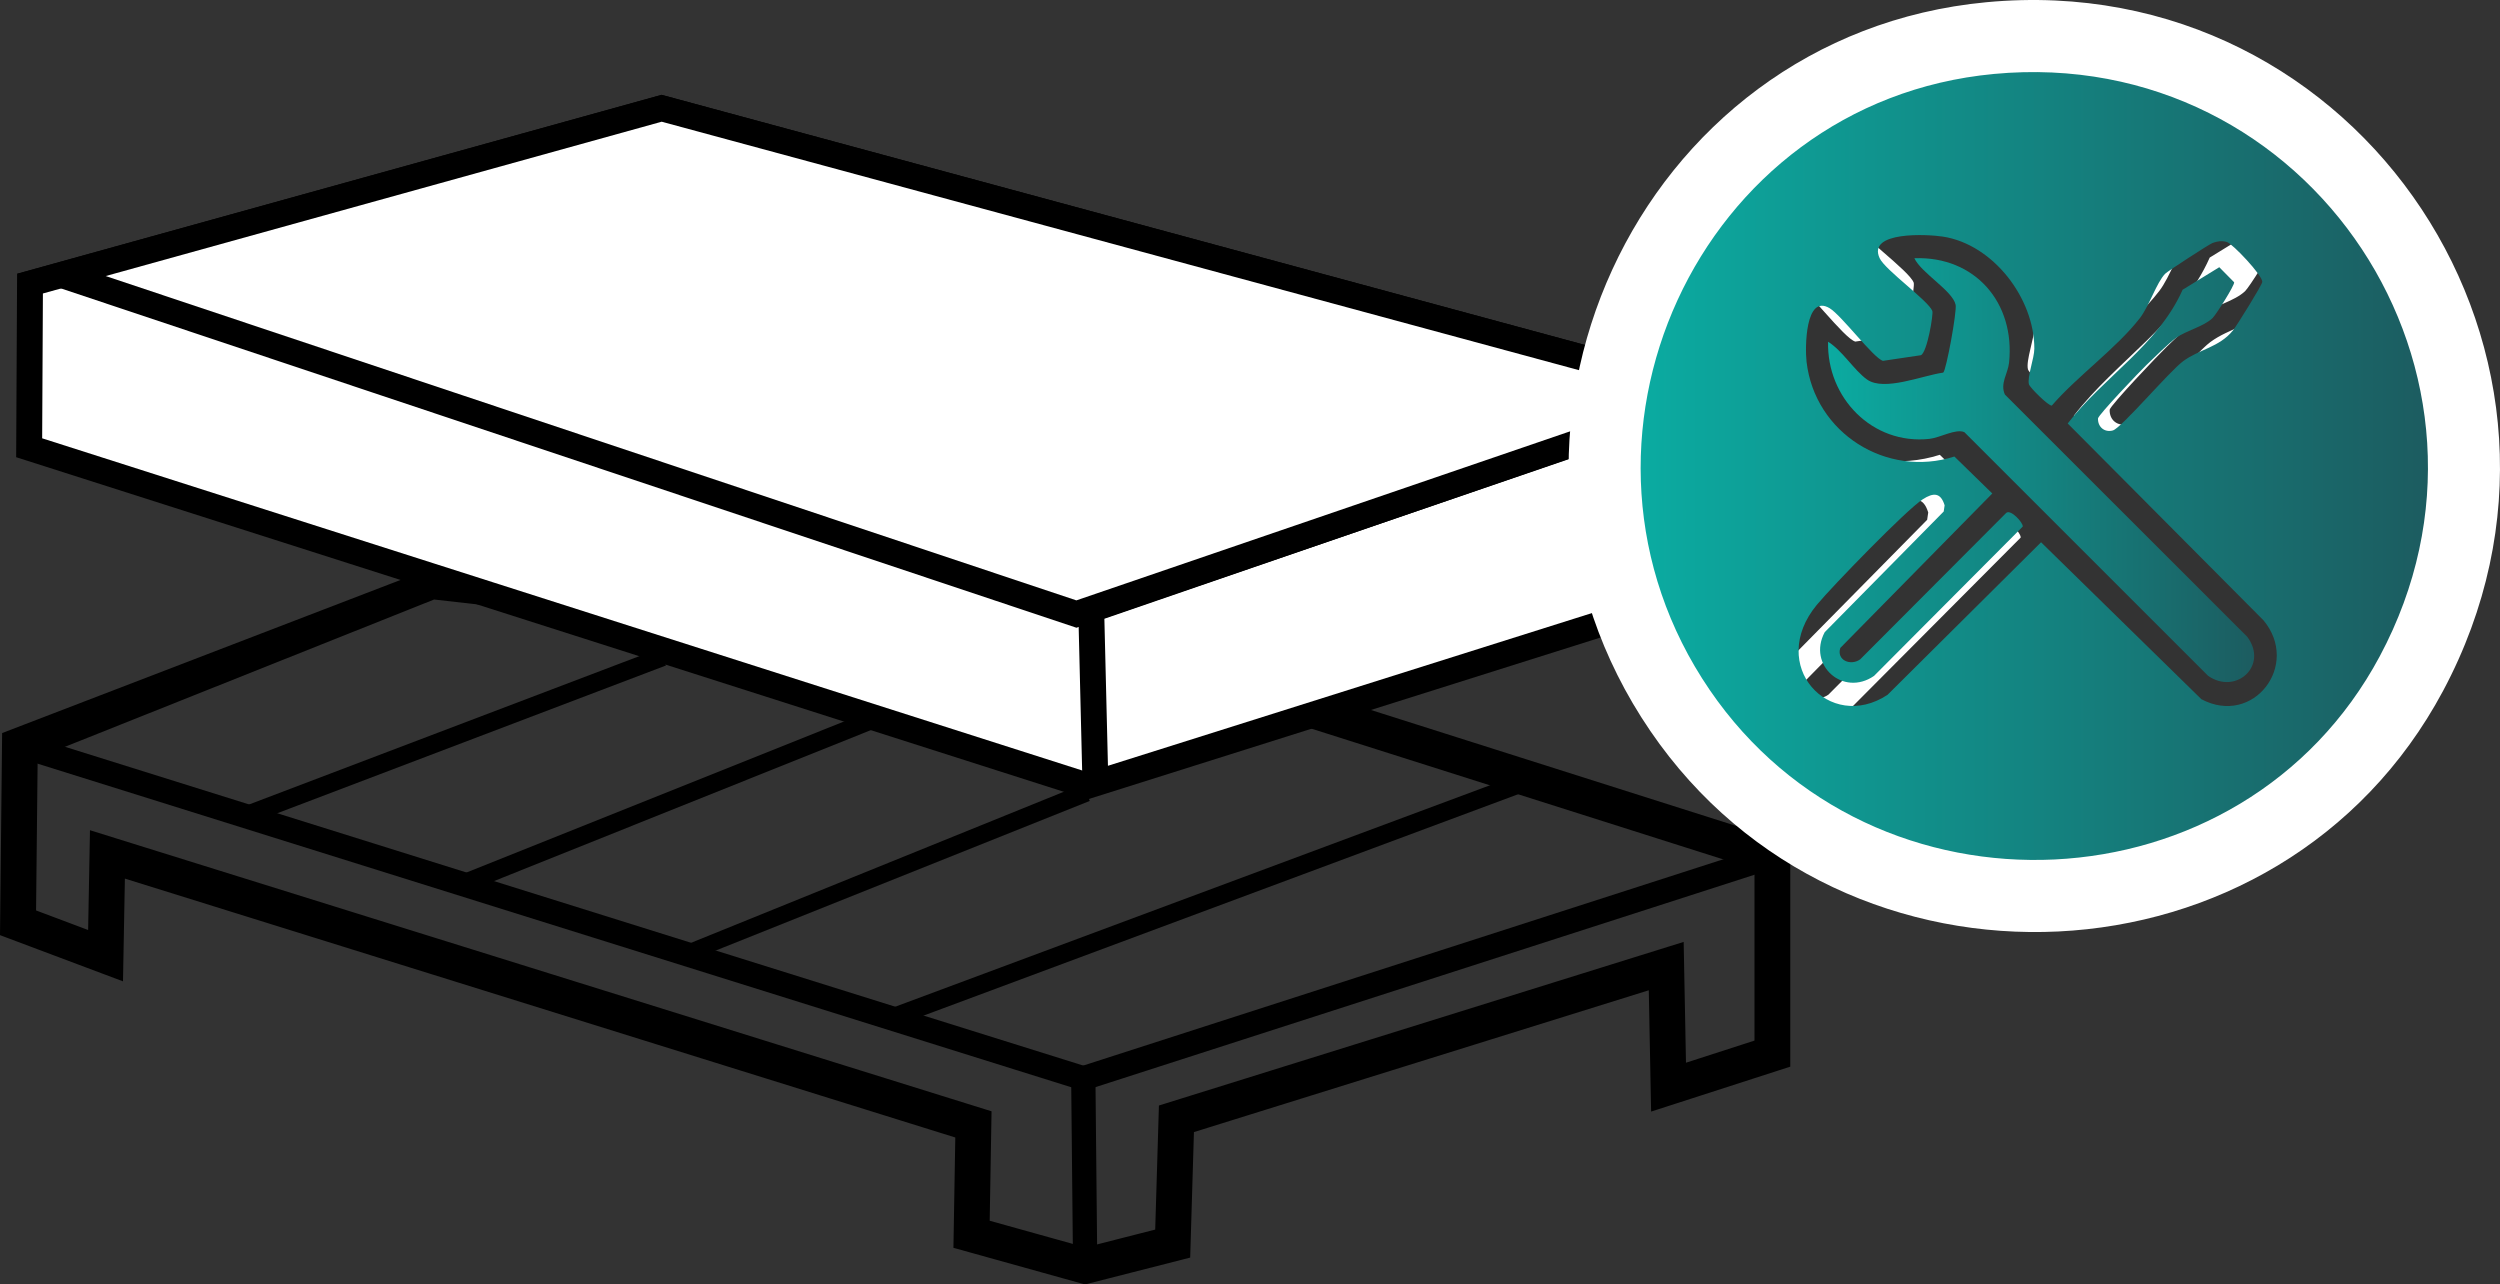 <svg viewBox="0 0 1737.18 892.53" xmlns:xlink="http://www.w3.org/1999/xlink" xmlns="http://www.w3.org/2000/svg" data-name="Layer 2" id="Layer_2">
  <rect x="0" y="0" width="1737.18" height="892.53" fill="#333333" stroke="none"/>
  <defs>
    <style>
      .cls-1 {
        fill: url(#linear-gradient-2);
      }

      .cls-2 {
        fill: #fff;
      }

      .cls-3 {
        stroke-width: 8px;
      }

      .cls-3, .cls-4 {
        stroke: #000;
        stroke-miterlimit: 10;
      }

      .cls-4 {
        stroke-width: 2.5px;
      }

      .cls-5 {
        fill: url(#linear-gradient);
      }
    </style>
    <linearGradient gradientUnits="userSpaceOnUse" y2="326.67" x2="1566.36" y1="326.67" x1="1270.27" id="linear-gradient">
      <stop stop-color="#0baba1" offset="0"></stop>
      <stop stop-color="#1c5c60" offset="1"></stop>
    </linearGradient>
    <linearGradient xlink:href="#linear-gradient" y2="323.82" x2="1687.12" y1="323.82" x1="1140.03" id="linear-gradient-2"></linearGradient>
  </defs>
  <g data-name="Layer 1" id="Layer_1-2">
    <g>
      <polyline points="1228.99 586.93 750.17 741.25 755.35 757.31 1234.17 602.99"></polyline>
      <polygon points="12.53 641.22 20.97 641.31 22.2 523.78 301.07 412.5 580.85 444.16 903.46 499.65 1223.14 601.13 1223.14 725.99 1167.65 743.91 1166.03 659.91 809.21 771.16 806.63 857.53 754.15 870.93 683.66 851.28 684.95 775.14 66.42 582.3 65.13 651.97 15.5 633.32 12.53 641.22 20.97 641.31 12.53 641.22 9.56 649.12 81.57 676.17 82.88 605.11 667.86 787.48 666.56 864.04 753.96 888.39 823.12 870.74 825.72 783.69 1149.59 682.71 1151.21 766.95 1240.01 738.28 1240.01 588.78 907.46 483.21 583.01 427.41 292.14 401.97 5.45 512.14 4.03 647.04 9.56 649.12 12.53 641.22" class="cls-3"></polygon>
      <polygon points="11.3 526.01 744.38 755.5 745.62 879.75 762.49 879.58 761.13 743.06 16.34 509.91 11.31 526.01 11.3 526.01"></polygon>
      <polyline points="175.13 570.43 461.12 461.72 457.52 452.23 171.52 560.93" class="cls-4"></polyline>
      <polyline points="325.65 617.95 603.82 506.52 593.64 499.82 321.88 608.52" class="cls-4"></polyline>
      <polyline points="483.85 664.54 755.61 555.84 751.84 546.41 472.43 659.62" class="cls-4"></polyline>
      <polyline points="623.54 711.16 1064.72 546.9 1061.1 537.41 619.92 701.67" class="cls-4"></polyline>
      <g>
        <polygon points="20.27 311.13 20.85 197.08 459.75 75.23 1215.46 279.94 1215.46 398.46 752.77 545.07 20.27 311.13" class="cls-2"></polygon>
        <path d="M459.78,84.57l746.68,202.26v105.05l-453.68,143.76L29.3,304.57l.51-100.64,429.97-119.36M459.72,65.9L11.88,190.23l-.65,127.47,741.52,236.82,471.7-149.47v-132L459.72,65.9h0Z"></path>
      </g>
      <g>
        <polygon points="758.25 423.59 1214.6 266.4 1215.94 400.82 761.18 544.32 758.25 423.59" class="cls-2"></polygon>
        <path d="M1205.72,278.97l1.15,115.27-436.99,137.89-2.48-102.18,438.32-150.98M1223.47,253.82l-474.38,163.4,3.38,139.28,472.53-149.11-1.53-153.57h0Z"></path>
      </g>
      <g>
        <polygon points="42.66 191.02 459.75 75.23 1193.75 274.05 747.97 426.69 42.66 191.02" class="cls-2"></polygon>
        <path d="M459.78,84.57l703.25,190.49-415.1,142.13L73.44,191.82l386.34-107.25M459.72,65.9L11.88,190.23l736.12,245.97,476.46-163.15L459.72,65.9h0Z"></path>
      </g>
      <path d="M1393.17,274.19c-3.55-7.71,2.09-14.61,2.88-22.2,4.34-41.65-23.72-74.11-65.8-72.55,4.78,10.3,26.56,22.54,28.66,32.35.98,4.58-6.51,45.62-8.62,47.13-14.24,1.92-41.14,13.32-53.02,4.74-9.04-6.53-17-19.96-26.98-26.19-1,38.83,30.7,71.75,70.4,67.5,7.34-.79,18.46-7.34,24.33-4.65l169.35,169.32c19.51,13.49,42.07-7.24,27.17-27.17l-168.37-168.28Z" class="cls-5"></path>
      <path d="M1380.33,1.54c-243.66,22.93-371.79,303.8-233.61,506.31,134.71,197.43,437.91,183.55,550.84-27.66C1820.7,249.91,1640.57-22.95,1380.33,1.54ZM1550.97,515.54l-131.83-129.04-126.26,125.46c-47.75,31.33-99.23-24.2-58.03-74.05,12.3-14.88,73.57-78.13,87.13-86.8,8.6-5.49,14.64-5.68,17.89,5.01l-.75,5.08-97.8,99.19c-14.5,27.02,15.19,53.44,40.53,35.95l122.26-122.78c.5-2.89-9.69-14.35-13.55-11.27l-120.05,120.41c-7.82,5.67-19.68.77-16.39-9.33l124.94-126.96-31.14-30.38c-55.88,17.78-114.7-19.26-121.53-77.83-1.33-11.43-1.17-56.1,18.94-44.11,9.76,5.82,36.24,41.25,43.87,43.27l31.15-4.62c5.24-2.38,10.36-33.86,9.42-36.36-3.16-8.39-38.82-33.65-43.34-43.4-10.34-22.33,39.43-19.69,52.06-17.72,41.58,6.46,75.26,51.1,75.12,92.14-.03,7.84-6,23.32-4.44,29.25.7,2.66,16.13,17.98,18.81,17.51,20.84-24.13,53.37-47.29,72.41-71.93,7.63-9.87,13.68-29.17,20.76-36.46,2.03-2.09,36.22-24.26,38.84-25.23,4.14-1.54,7.68-2.12,12.01-.81,4.56,1.39,29.21,27.31,29,32.77-.09,2.33-21.04,36.08-24.1,39.87-11.24,13.89-27.71,15.46-41.03,25.34-11.33,8.4-50.68,54.94-57.72,56.89-6.8,1.88-12.45-2.82-12.2-9.86.3-2.97,34.54-38.9,39.82-43.94,6.3-6.02,18.2-17.91,24.52-22.4,8.49-6.03,22.38-9.11,29.72-16.05,2.88-2.72,18.33-27.08,17.85-29.54l-12.22-12.38-30.16,18.54c-20.02,45.32-65.12,71.8-94.44,109.92l160.99,161.87c30.42,36.67-8.36,87.39-51.07,64.8Z" class="cls-2"></path>
      <path d="M1385.48,51.39c-205.97,19.38-314.28,256.81-197.48,427.99,113.88,166.89,370.18,155.16,465.64-23.38,104.08-194.66-48.18-425.31-268.16-404.61ZM1529.72,485.89l-111.44-109.08-106.73,106.05c-40.37,26.48-83.88-20.45-49.06-62.6,10.4-12.58,62.19-66.05,73.65-73.37,7.27-4.64,12.38-4.8,15.12,4.24l-.63,4.3-82.68,83.85c-12.25,22.84,12.84,45.18,34.26,30.39l103.35-103.79c.43-2.44-8.19-12.13-11.45-9.52l-101.48,101.78c-6.61,4.79-16.64.65-13.86-7.89l105.61-107.33-26.32-25.68c-47.24,15.03-96.96-16.28-102.73-65.79-1.13-9.66-.99-47.43,16.01-37.29,8.25,4.92,30.63,34.87,37.09,36.58l26.34-3.91c4.43-2.01,8.76-28.63,7.96-30.74-2.67-7.09-32.81-28.44-36.63-36.69-8.74-18.88,33.33-16.64,44-14.98,35.15,5.46,63.62,43.19,63.5,77.89-.02,6.63-5.07,19.71-3.75,24.72.59,2.25,13.63,15.2,15.9,14.8,17.62-20.4,45.11-39.98,61.21-60.8,6.45-8.35,11.56-24.66,17.55-30.82,1.72-1.77,30.61-20.5,32.83-21.33,3.5-1.3,6.49-1.79,10.15-.68,3.86,1.17,24.69,23.09,24.52,27.7-.07,1.97-17.78,30.5-20.37,33.7-9.5,11.75-23.42,13.07-34.69,21.42-9.58,7.1-42.84,46.44-48.79,48.09-5.74,1.59-10.52-2.39-10.32-8.34.25-2.51,29.2-32.88,33.66-37.14,5.33-5.09,15.39-15.14,20.73-18.94,7.18-5.1,18.91-7.7,25.13-13.57,2.44-2.3,15.49-22.89,15.09-24.97l-10.33-10.47-25.49,15.67c-16.93,38.31-55.05,60.69-79.83,92.92l136.09,136.83c25.71,30.99-7.07,73.87-43.17,54.78Z" class="cls-1"></path>
    </g>
  </g>
</svg>